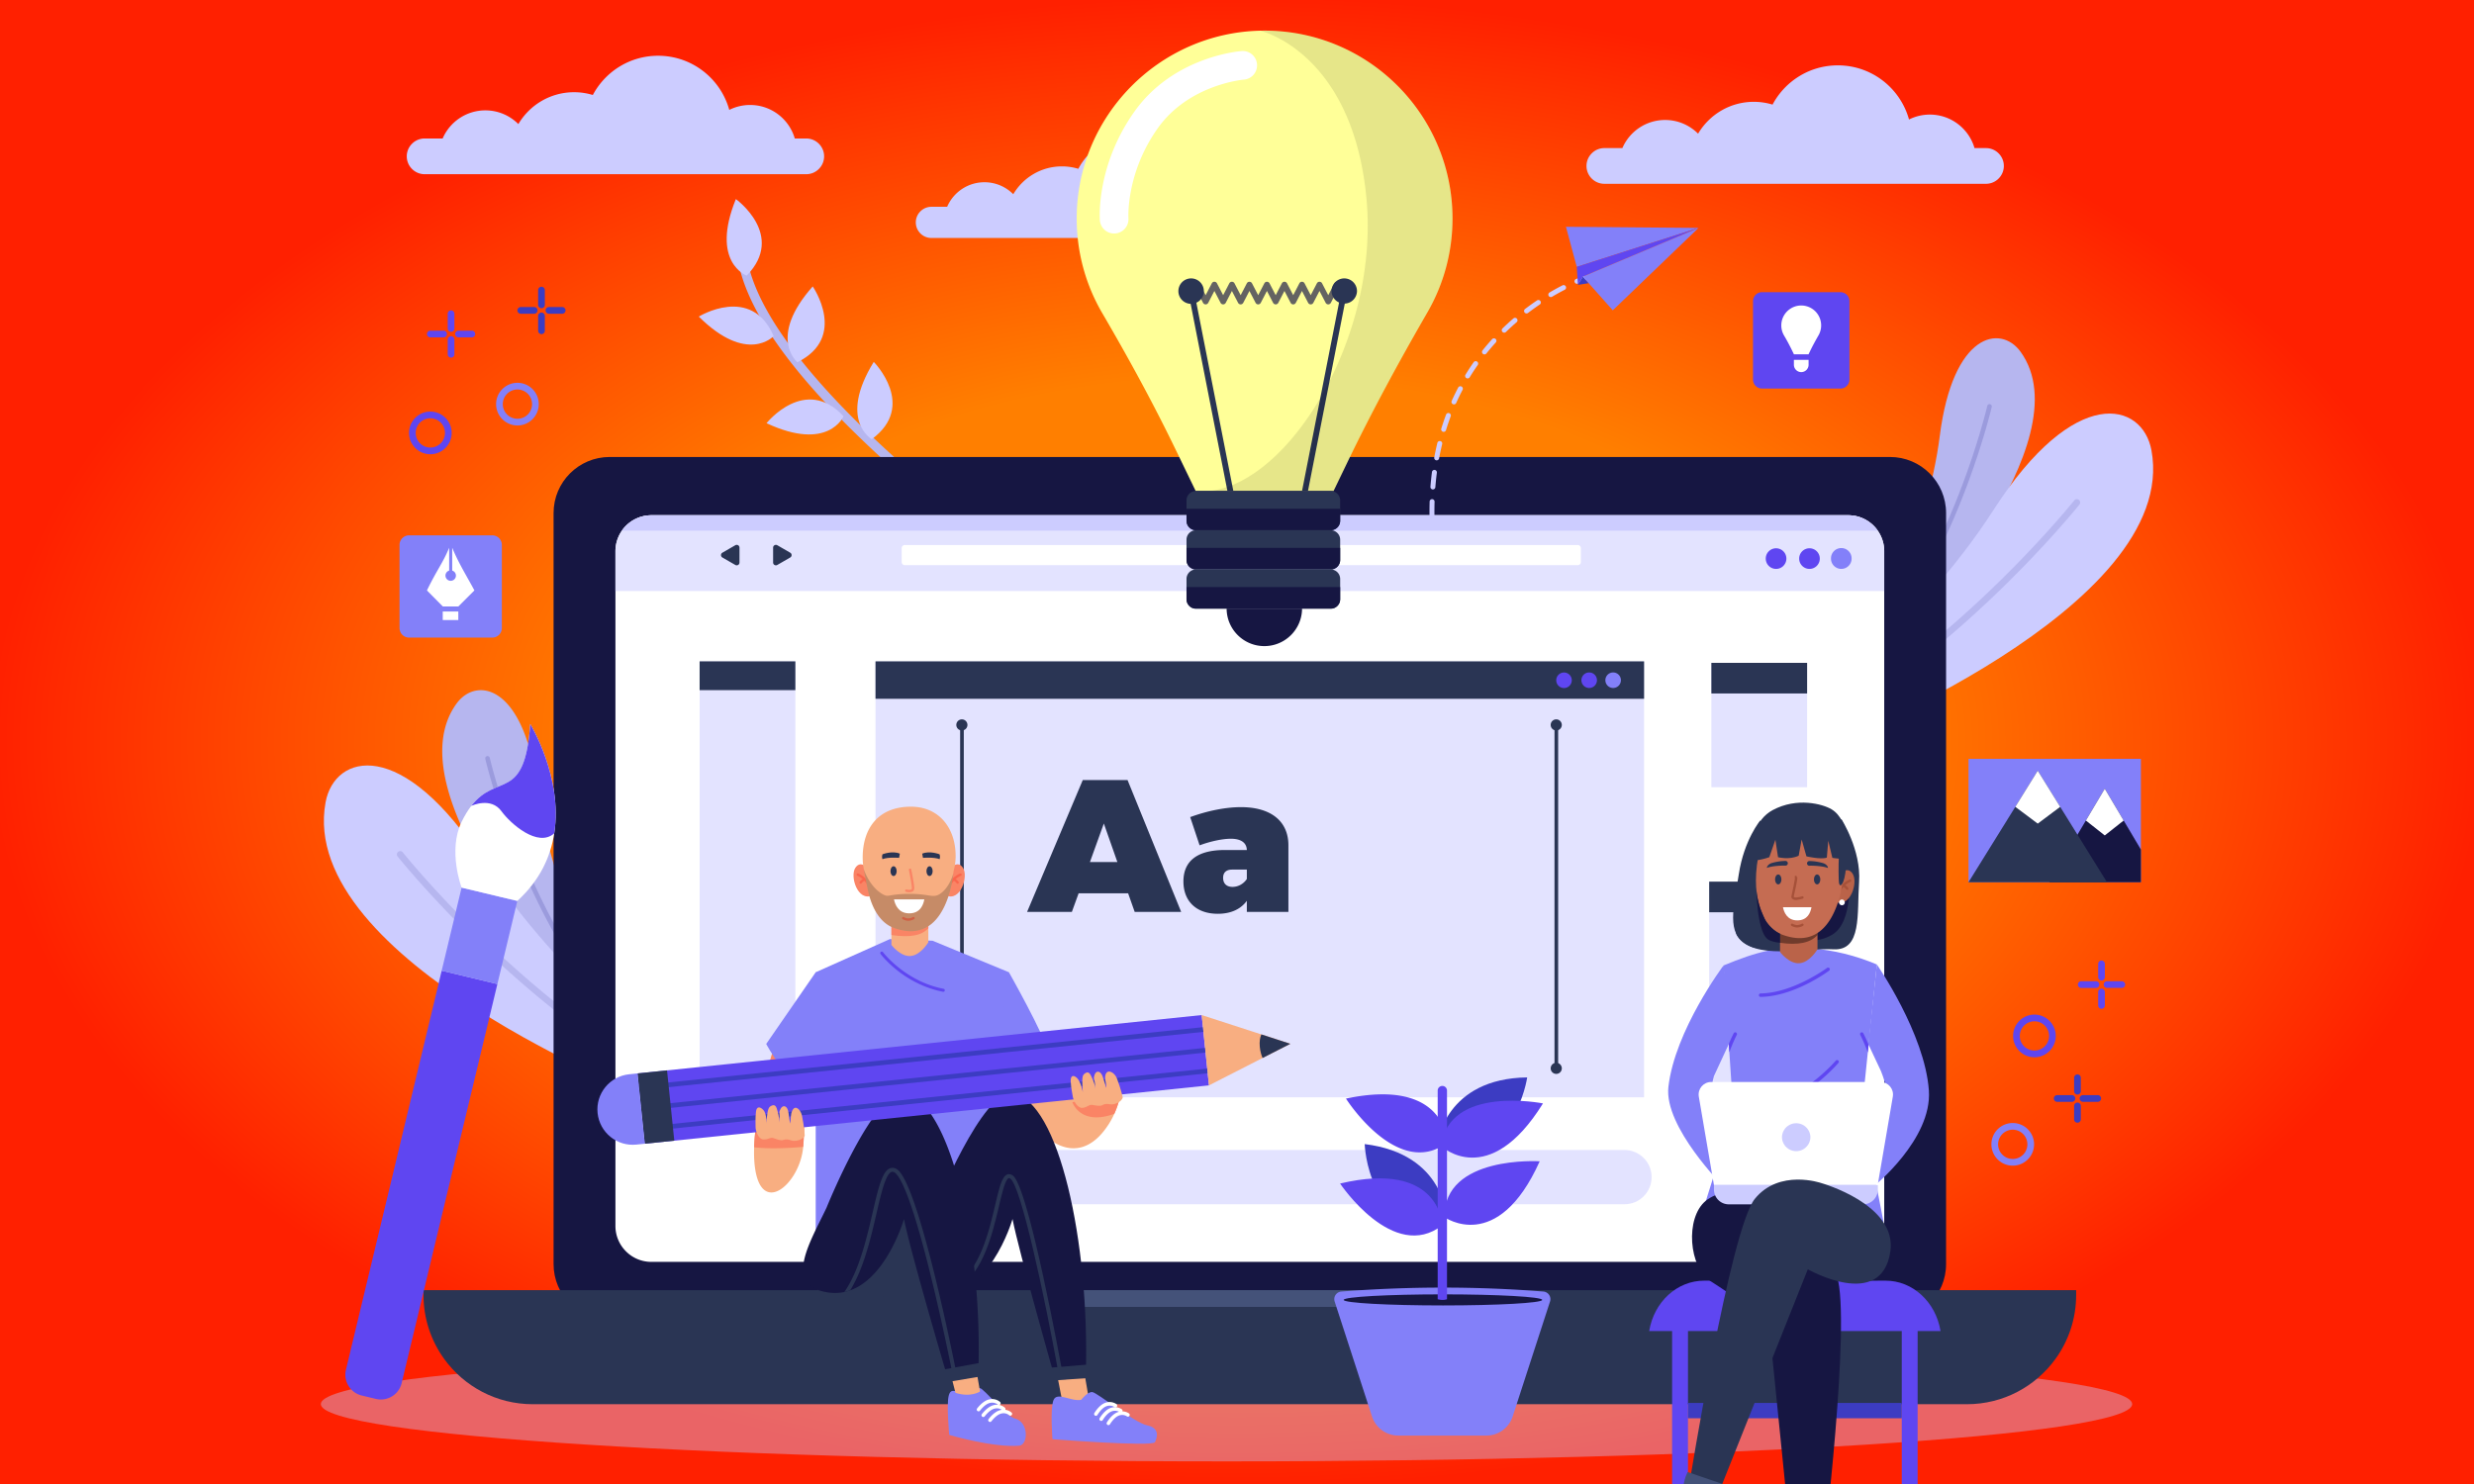<svg clip-rule="evenodd" fill-rule="evenodd" stroke-linejoin="round" stroke-miterlimit="2" viewBox="0 0 1000 600" xmlns="http://www.w3.org/2000/svg" xmlns:xlink="http://www.w3.org/1999/xlink"><rect x="0" y="0" width="1000" height="600" fill="#333333" stroke="none"/><radialGradient id="a" cx="0" cy="0" gradientTransform="matrix(500 0 0 300 500 300)" gradientUnits="userSpaceOnUse" r="1"><stop offset="0" stop-color="#ff7f00"/><stop offset=".49" stop-color="#ff7f00"/><stop offset="1" stop-color="#ff2000"/></radialGradient><clipPath id="b"><path clip-rule="evenodd" d="m0 0h1000v600h-1000z"/></clipPath><path d="m0 0h1000v600h-1000z" fill="url(#a)"/><g clip-path="url(#b)"><path d="m861.842 567.687c0 12.792-163.9 23.162-366.079 23.162-202.18 0-366.079-10.37-366.079-23.162 0-12.791 163.899-23.162 366.079-23.162 202.179 0 366.079 10.371 366.079 23.162" fill="#ccf" fill-opacity=".4" fill-rule="nonzero"/><path d="m809.963 67.095a7.161 7.161 0 0 1 -2.122 5.094 7.128 7.128 0 0 1 -5.086 2.123h-154.279c-3.962 0-7.209-3.246-7.209-7.217 0-1.98.808-3.787 2.123-5.094a7.131 7.131 0 0 1 5.086-2.123h7.294c2.878-6.693 9.53-11.37 17.271-11.37 5.211 0 9.921 2.123 13.336 5.543 4.545-7.707 12.926-12.885 22.524-12.885 2.639 0 5.178.399 7.574 1.124 5.02-9.439 14.943-15.867 26.379-15.867 13.736 0 25.29 9.274 28.778 21.893a18.746 18.746 0 0 1 8.415-1.989c8.565 0 15.791 5.718 18.062 13.551h4.646c3.961 0 7.208 3.248 7.208 7.217m-476.853-3.884a7.164 7.164 0 0 1 -2.123 5.095 7.132 7.132 0 0 1 -5.086 2.123h-154.279c-3.961 0-7.207-3.247-7.207-7.218a7.16 7.16 0 0 1 2.123-5.094 7.127 7.127 0 0 1 5.084-2.123h7.293c2.879-6.692 9.531-11.37 17.272-11.37 5.212 0 9.923 2.123 13.336 5.543 4.545-7.707 12.927-12.884 22.524-12.884 2.64 0 5.178.399 7.576 1.122 5.018-9.438 14.94-15.866 26.378-15.866 13.735 0 25.289 9.274 28.776 21.893a18.766 18.766 0 0 1 8.416-1.989c8.565 0 15.791 5.719 18.062 13.551h4.646c3.963 0 7.209 3.247 7.209 7.217m184.408 26.706a6.256 6.256 0 0 1 -1.853 4.449 6.229 6.229 0 0 1 -4.444 1.855h-134.754c-3.459 0-6.295-2.836-6.295-6.304 0-1.731.704-3.307 1.853-4.449a6.228 6.228 0 0 1 4.442-1.855h6.37c2.515-5.845 8.324-9.932 15.086-9.932 4.552 0 8.667 1.855 11.649 4.843 3.969-6.733 11.29-11.254 19.672-11.254 2.307 0 4.524.347 6.617.981 4.384-8.245 13.051-13.859 23.041-13.859 11.997 0 22.088 8.101 25.135 19.122a16.386 16.386 0 0 1 7.351-1.737c7.482 0 13.792 4.995 15.776 11.836h4.057c3.461 0 6.297 2.836 6.297 6.304" fill="#ccf" fill-rule="nonzero"/><path d="m759.213 253.369 3.795.698 2.016.369 5.704 1.048s72.227-76.949 46.002-113.248c-8.072-11.175-27.355-7.757-32.672 34.054-4.934 38.756-24.845 77.079-24.845 77.079" fill="#b6b6ef" fill-rule="nonzero"/><path d="m763.008 254.067 2.015.369c13.962-19.439 23.765-41.493 29.698-57.186 7.048-18.634 10.318-32.578 10.349-32.716a.92.92 0 0 0 -.691-1.11.925.925 0 0 0 -1.111.688c-.033.141-3.281 13.988-10.289 32.512-5.967 15.77-15.861 38.001-29.971 57.443" fill="#9b9bdd" fill-rule="nonzero"/><path d="m725.252 291.541 4.526 3.276 9.209 6.66s142.316-55.588 130.649-119.362c-3.593-19.633-30.921-27.172-63.911 24.159-30.584 47.581-80.473 85.267-80.473 85.267" fill="#ccf" fill-rule="nonzero"/><path d="m729.778 294.818 2.402 1.737c30.355-16.714 56.902-39.431 74.431-56.245 20.814-19.964 33.774-36.152 33.9-36.314a1.335 1.335 0 0 0 -.212-1.881 1.338 1.338 0 0 0 -1.883.21c-.129.162-12.998 16.238-33.695 36.081-17.618 16.895-44.393 39.787-74.943 56.412m-487.762 100.839-3.796.697-2.015.37-5.705 1.046s-72.226-76.947-46.001-113.246c8.072-11.175 27.354-7.757 32.672 34.052 4.934 38.758 24.845 77.081 24.845 77.081" fill="#b6b6ef" fill-rule="nonzero"/><path d="m238.22 396.353-2.014.371c-13.961-19.441-23.764-41.495-29.699-57.186-7.047-18.634-10.318-32.579-10.349-32.718a.921.921 0 0 1 .691-1.11.924.924 0 0 1 1.11.69c.034.141 3.281 13.988 10.292 32.511 5.964 15.769 15.859 38 29.969 57.442" fill="#9b9bdd" fill-rule="nonzero"/><path d="m275.977 433.828-4.527 3.276-2.402 1.737-6.805 4.923s-142.317-55.59-130.649-119.362c3.59-19.633 30.919-27.172 63.911 24.159 30.582 47.583 80.472 85.267 80.472 85.267" fill="#ccf" fill-rule="nonzero"/><path d="m271.45 437.105-2.403 1.737c-30.352-16.714-56.9-39.431-74.428-56.245-20.814-19.965-33.775-36.152-33.9-36.316a1.33 1.33 0 0 1 .211-1.878 1.337 1.337 0 0 1 1.882.209c.129.162 12.998 16.238 33.695 36.081 17.617 16.895 44.393 39.787 74.943 56.412m118.817-222.967c-25.689-20.506-46.366-39.567-61.55-56.754-19.834-22.454-30.271-41.771-31.021-57.414a1.88 1.88 0 0 1 3.756-.18c1.31 27.345 35.11 67.645 97.794 116.65z" fill="#b6b6ef" fill-rule="nonzero"/><path d="m312.705 135.892s-10.621 11.581-30.251-7.888c0 0 21.285-13.114 30.251 7.888m9.601 10.561s-12.153-9.96 6.193-30.642c0 0 14.278 20.521-6.193 30.642m-20.491-35.013s-14.778-5.337-4.378-30.953c0 0 20.303 14.586 4.378 30.953m39.15 56.854s-6.078 14.489-31.134 2.809c0 0 15.592-19.542 31.134-2.809m11.409 9.277s-13.691-7.708.801-31.251c0 0 17.611 17.742-.801 31.251m14.36 14.255s-5.801 14.601-31.076 3.398c0 0 15.22-19.833 31.076-3.398" fill="#ccf" fill-rule="nonzero"/><path d="m786.611 207.43v303.666c0 12.522-10.147 22.667-22.665 22.667h-517.521c-12.518 0-22.667-10.145-22.667-22.667v-303.666c0-12.52 10.149-22.667 22.667-22.667h517.521c12.518 0 22.665 10.147 22.665 22.667" fill="#161642" fill-rule="nonzero"/><path d="m761.611 222.868v272.792c0 8.026-6.506 14.535-14.532 14.535h-483.781a14.47 14.47 0 0 1 -10.809-4.821 14.439 14.439 0 0 1 -3.728-9.714v-272.792c0-8.028 6.512-14.537 14.537-14.537h483.781c2.685 0 5.193.727 7.351 1.997a14.62 14.62 0 0 1 4.987 4.856 14.449 14.449 0 0 1 2.194 7.684" fill="#fff" fill-rule="nonzero"/><path d="m353.885 267.396h310.658v176.267h-310.658z" fill="#e3e3ff"/><path d="m353.885 267.398h310.658v15.133h-310.658z" fill="#2a3554"/><path d="m635.318 274.963a3.14 3.14 0 1 1 -6.278 0 3.14 3.14 0 0 1 6.278 0m10.176 0a3.14 3.14 0 1 1 -6.279 0 3.14 3.14 0 0 1 6.279 0" fill="#5f46f1" fill-rule="nonzero"/><path d="m655.176 274.963a3.139 3.139 0 1 1 -6.277 0 3.139 3.139 0 0 1 6.277 0" fill="#8380f9" fill-rule="nonzero"/><path d="m388.827 432.686a.74.74 0 0 1 -.739-.74v-139.191a.74.74 0 1 1 1.48 0v139.191a.74.74 0 0 1 -.741.74" fill="#2a3554" fill-rule="nonzero"/><path d="m391.04 293.092a2.247 2.247 0 1 1 -4.494 0 2.247 2.247 0 0 1 4.494 0m0 138.852a2.246 2.246 0 0 1 -2.247 2.247 2.246 2.246 0 1 1 0-4.492 2.245 2.245 0 0 1 2.247 2.245m238.033.742a.739.739 0 0 1 -.739-.74v-139.191a.74.74 0 1 1 1.479 0v139.191c0 .409-.33.74-.74.74" fill="#2a3554" fill-rule="nonzero"/><path d="m631.287 293.092a2.247 2.247 0 1 1 -4.494 0 2.247 2.247 0 0 1 4.494 0m0 138.852a2.246 2.246 0 0 1 -2.247 2.247 2.246 2.246 0 1 1 0-4.492 2.245 2.245 0 0 1 2.247 2.245m-175.3-70.777 2.661 7.529h18.784l-21.673-53.31h-18.1l-22.51 53.31h18.099l2.738-7.529zm-4.335-12.624h-11.103l5.628-15.59zm49.964-22.206c-6.16 0-13.461 1.445-20.533 4.03l3.802 11.408c4.715-1.749 9.506-2.662 12.624-2.662 4.183 0 6.388 1.673 6.464 4.563h-9.506c-10.57.152-16.122 4.487-16.122 12.7 0 7.909 5.095 13.08 13.917 13.08 5.323 0 9.278-1.901 11.711-5.247v4.487h16.807v-26.921c0-9.811-7.148-15.438-19.164-15.438zm-3.422 32.244c-2.434 0-3.803-1.369-3.803-3.65 0-2.205 1.293-3.346 3.651-3.346h5.931v3.802c-1.368 2.054-3.574 3.194-5.779 3.194z" fill="#2a3554" fill-rule="nonzero"/><path d="m282.787 267.396h38.697v175.32h-38.697z" fill="#e3e3ff"/><path d="m282.787 267.396h38.697v11.635h-38.697z" fill="#2a3554"/><path d="m690.864 356.465h38.695v86.252h-38.695z" fill="#e3e3ff"/><path d="m690.864 356.466h38.695v12.374h-38.695z" fill="#2a3554"/><path d="m691.749 268.002h38.695v50.274h-38.695z" fill="#e3e3ff"/><path d="m691.749 268.002h38.695v12.374h-38.695z" fill="#2a3554"/><path d="m839.189 521.628v1.942c0 9.66-3.099 18.593-8.359 25.858-8.02 11.095-21.074 18.314-35.813 18.314h-579.664c-14.739 0-27.793-7.219-35.814-18.314-5.26-7.265-8.357-16.198-8.357-25.858v-1.942z" fill="#2a3554" fill-rule="nonzero"/><path d="m430.316 521.628v.445c0 3.498 2.343 6.334 5.232 6.334h136.37c2.889 0 5.23-2.836 5.23-6.334v-.445z" fill="#445279" fill-rule="nonzero"/><path d="m761.609 222.867v16.095h-512.846v-16.095c0-3.098.964-5.963 2.62-8.316a14.494 14.494 0 0 1 11.915-6.22h483.781c4.933 0 9.293 2.459 11.907 6.22a14.38 14.38 0 0 1 2.623 8.316" fill="#e3e3ff" fill-rule="nonzero"/><path d="m722.061 225.847a4.168 4.168 0 1 1 -8.336 0 4.168 4.168 0 0 1 8.336 0m13.508 0a4.169 4.169 0 1 1 -8.338-.002 4.169 4.169 0 0 1 8.338.002" fill="#5f46f1" fill-rule="nonzero"/><path d="m748.423 225.847a4.167 4.167 0 1 1 -8.334 0 4.168 4.168 0 1 1 8.334 0" fill="#8380f9" fill-rule="nonzero"/><path d="m637.737 228.499h-272.031a1.25 1.25 0 0 1 -1.247-1.247v-5.642a1.25 1.25 0 0 1 1.247-1.248h272.031c.687 0 1.249.561 1.249 1.248v5.642c0 .686-.562 1.247-1.249 1.247" fill="#fff" fill-rule="nonzero"/><path d="m298.904 221.414v6.033c0 .865-.936 1.405-1.686.973l-2.611-1.508-2.612-1.509a1.123 1.123 0 0 1 0-1.945l2.612-1.509 2.611-1.508a1.124 1.124 0 0 1 1.686.973zm13.591 0v6.033c0 .865.937 1.405 1.686.973l2.613-1.508 2.611-1.509a1.123 1.123 0 0 0 0-1.945l-2.611-1.509-2.613-1.508a1.124 1.124 0 0 0 -1.686.973z" fill="#2a3554" fill-rule="nonzero"/><path d="m758.986 214.55h-507.603a14.494 14.494 0 0 1 11.915-6.219h483.781a14.47 14.47 0 0 1 11.907 6.219" fill="#ccf" fill-rule="nonzero"/><path d="m656.622 486.895h-309.801c-6.057 0-10.968-4.911-10.968-10.968s4.911-10.968 10.968-10.968h309.801c6.057 0 10.968 4.911 10.968 10.968s-4.911 10.968-10.968 10.968" fill="#e3e3ff" fill-rule="nonzero"/><path d="m784.375 538.156h-117.768c1.946-11.817 11.317-20.399 22.241-20.366l36.643.109 36.644-.109c10.921-.033 20.293 8.549 22.24 20.366" fill="#5f46f1" fill-rule="nonzero"/><path d="m675.868 536.464h6.418v109.8h-6.418zm92.828 0h6.416v109.8h-6.416z" fill="#5f46f1"/><path d="m682.286 567.23h86.409v6.188h-86.409z" fill="#3c3cc2"/><g fill-rule="nonzero"><path d="m696.658 390.344s-19.668 26.232-22.285 49.107c-1.849 16.156 22.285 40.299 22.285 40.299l8.312-4.137-8.286-18.686c-2.95-9.1-6.58-12.697-3.898-21.878l6.003-12.942c.698-9.708-.295-20.47-2.131-31.763m61.979-.394s19.412 27.969 21.02 50.937c1.386 19.804-22.376 38.863-22.376 38.863l-6.865-3.415 9.504-18.879c2.95-9.1 4.351-14.59.332-24.491l-5.102-10.857z" fill="#8380f9"/><path d="m761.334 494.093c-17.257 4.666-73.71-2.529-73.71-2.529l13.038-41.482-1.655-24.653-.215-3.342-2.134-31.734c13.65-5.659 22.09-7.859 35.424-6.9 9.151.662 18.102 2.929 26.555 6.504l-6.072 58.967z" fill="#8380f9"/><path d="m714.776 402.849c12.452-1.459 24.037-10.012 24.565-10.404a.7.7 0 0 0 .142-.975.7.7 0 0 0 -.975-.14c-.135.102-13.77 10.159-26.881 10.338a.686.686 0 0 0 -.685.704.692.692 0 0 0 .703.685 30.088 30.088 0 0 0 3.131-.208m6.673 42.532c11.813-4.199 21.199-15.119 21.625-15.619a.695.695 0 1 0 -1.058-.9c-.112.127-11.158 12.972-23.901 16.071a.696.696 0 0 0 .329 1.35 30.336 30.336 0 0 0 3.005-.902" fill="#5f46f1"/><path d="m723.281 479.862s-25.22-1.385-33.763 5.605c-8.542 6.988-6.825 27.044 1.878 32.521 8.701 5.476 23.536 16.236 23.536 16.236l9.436 93.812 12.469.425s11.489-94.237 5.665-112.487-19.221-36.112-19.221-36.112" fill="#161642"/><path d="m758.972 479.154h-66.186l-6.115-35.768c-.531-3.098 1.857-5.927 4.999-5.927h68.419c3.142 0 5.529 2.829 4.998 5.927z" fill="#fff"/><path d="m753.045 486.931h-54.268a5.992 5.992 0 0 1 -5.991-5.992v-1.785h66.25v1.785a5.99 5.99 0 0 1 -5.991 5.992m-21.268-27.15a5.75 5.75 0 0 1 -11.498 0 5.75 5.75 0 0 1 11.498 0" fill="#ccf"/><path d="m683.441 599.295-2.159 9.064 8.741 1.725 3.56-8.092z" fill="#ba6349"/><path d="m736.094 478.309s-16.891-5.826-26.792 6.406c-9.903 12.232-26.481 115.485-26.481 115.485l11.365 4.691 36.539-91.699s29.756 16.981 33.359-7.159c2.854-19.102-27.99-27.724-27.99-27.724" fill="#2a3554"/><path d="m696.761 600.158c-.041 2.368-1.044 4.346-2.387 6.198l-13.971-4.939a16.992 16.992 0 0 1 1.757-6.262z" fill="#445279"/><path d="m744.307 331.189s8.028 12.434 7.146 25.383c-.878 12.95 1.185 27.899-10.404 27.242-11.586-.657-32.255 4.644-38.825-5.44-6.569-10.086 42.083-47.185 42.083-47.185" fill="#2a3554"/><path d="m747.282 354.049s2.083 18.773-6.824 23.94c-8.906 5.169-15.352-.602-15.352-.602s18.774-26.164 22.176-23.338" fill="#161642"/><path d="m710.284 353.962s-3.199-4.264-5.576-.736c-2.379 3.525.984 13.939 6.807 11.396z" fill="#fa8465"/><path d="m710.243 361.404a.49.49 0 0 1 -.473-.359c-.903-3.215-4.234-4.519-4.267-4.532a.491.491 0 0 1 .347-.92c.156.058 3.827 1.484 4.867 5.186a.495.495 0 0 1 -.474.625" fill="#fa664d"/><path d="m706.881 359.785a.492.492 0 0 1 -.414-.759c.025-.037.614-.935 1.847-1.488a.491.491 0 1 1 .402.899c-.953.425-1.416 1.115-1.421 1.121a.489.489 0 0 1 -.414.227" fill="#fa664d"/><path d="m743.244 353.962s3.198-4.264 5.576-.736c2.379 3.525-.985 13.939-6.805 11.396z" fill="#ba6349"/><path d="m745.123 358.593a6.222 6.222 0 0 0 -1.364 2.452.492.492 0 0 1 -.948-.266c1.041-3.702 4.711-5.128 4.866-5.186a.493.493 0 0 1 .349.92c-.018.008-1.089.427-2.18 1.368.805.519 1.194 1.115 1.214 1.145a.49.49 0 0 1 -.412.759.492.492 0 0 1 -.415-.227c-.003-.005-.366-.546-1.11-.965z" fill="#a65139"/><path d="m734.637 373.456v10.359s-3.089 5.273-7.267 5.632c-4.171.366-7.879-4.54-7.879-4.54v-10.723z" fill="#ba6349"/><path d="m734.637 373.456v4.597c-2.803 3.11-7.78 4.212-15.145 3.125l-.001-6.994z" fill-opacity=".4"/><path d="m745.556 346.857c-.19 4.026-.576 9.059-1.343 13.083a33.357 33.357 0 0 1 -.649 2.796c-2.179 7.631-7.631 20.718-22.894 15.267-6.741-2.406-9.866-9.915-11.259-17.55-.945-5.187-1.087-10.427-1.018-14.172a10.814 10.814 0 0 1 5.485-9.201c9.011-5.107 18.516-3.203 24.775-.797a10.776 10.776 0 0 1 6.903 10.574" fill="#c56c52"/><path d="m720.043 355.561c0 1.106-.571 2.003-1.274 2.003-.702 0-1.272-.897-1.272-2.003 0-1.105.57-2.002 1.272-2.002.703 0 1.274.897 1.274 2.002m15.717 0c0 1.106-.571 2.003-1.274 2.003-.702 0-1.273-.897-1.273-2.003 0-1.105.571-2.002 1.273-2.002.703 0 1.274.897 1.274 2.002m-19.511-6.661c1.057-.298 3.192-.808 5.444-.814a.944.944 0 0 1 .941 1.108l-.002.015a.938.938 0 0 1 -.972.771c-1.533-.071-5.556.146-7.456.915-.04-.329.156-.692.432-1.013.42-.486.994-.809 1.613-.982m20.564.042c-1.059-.3-3.193-.809-5.445-.816a.945.945 0 0 0 -.941 1.108l.003.015c.083.467.5.796.971.773 1.534-.071 5.556.144 7.456.913.039-.329-.156-.691-.432-1.011-.419-.486-.995-.809-1.612-.982" fill="#2a3554"/><path d="m725.878 363.874c-.378 0-.756-.066-1.07-.255-.288-.172-.841-.529-.715-1.201.327-1.74 1.706-7.598 1.352-7.887-.211-.173.26-.474.531-.45.27.021.18.495.449.529.392.049-.961 5.977-1.354 7.707-.066.292.152.404.242.459.463.276 2.586-.178 3.033-.358a.487.487 0 0 1 .638.27.488.488 0 0 1 -.268.64c-.127.053-2.009.546-2.838.546" fill="#a65139"/><path d="m720.686 366.81c.372 1.873 1.61 5.317 5.773 5.317 4.176 0 5.347-3.147 5.749-5.317z" fill="#fff"/><path d="m726.399 374.996c-1.201 0-2.261-.647-2.308-.673a.494.494 0 0 1 .518-.839c.008.006.874.529 1.79.529.993 0 1.883-.526 1.892-.531a.492.492 0 0 1 .508.842c-.045.027-1.124.672-2.4.672" fill="#a65139"/><path d="m747.537 346.056c-.159.448-.596.735-1.185.907.045 1.085-.071 2.39-.177 3.641-.607 7.112-2.4 8.361-2.807 6.602-.267-1.168-.25-7.866-.123-10.048-1.403-.094-2.606-.328-2.606-.328l-1.648-6.904-.579 6.818c-2.473.862-8.246-.516-8.246-.516l-1.936-6.807-1.198 6.547c-3.711 1.809-8.349.604-8.349.604l-1.065-7.062-2.461 7.062s-7.917 2.841-8.003 0c-.053-1.653 1.158-6.305 2.179-9.912 1.116-3.932 3.7-7.254 7.193-9.127 9.819-5.273 20.205-2.468 23.767-.339 7.553 4.509 7.244 18.862 7.244 18.862" fill="#2a3554"/><path d="m711.515 331.716s-6.517 7.751-8.662 21.597c-2.146 13.845-5.114 24.075 3.228 28.645 9.031 4.947 8.248-5.198 8.118-7.957-.129-2.758-7.812-10.298-2.684-31.529 1.654-6.856 0-10.756 0-10.756" fill="#2a3554"/><path d="m709.991 360.326v.017c.003.101.01.652.048 1.514.022.534.055 1.185.104 1.923.305 4.664 1.213 12.72 3.88 15.514 1.051 1.106 3.079 1.66 5.469 1.885v-3.667c-2.517-1.194-4.481-3.157-6.001-5.571-.94-2.036-2.56-5.223-3.319-10.233z" fill="#161642"/><path d="m745.674 364.857a1.152 1.152 0 1 1 -2.308 0 1.152 1.152 0 0 1 2.308 0" fill="#fff"/><path d="m702.019 418.397c-.035.067-1.489 2.848-3.011 7.032l-.215-3.342c1.042-2.531 1.886-4.136 1.985-4.335a.709.709 0 0 1 .943-.296c.348.18.463.61.298.941m49.897 0c.033.067 1.539 2.927 3.061 7.113l.319-3.092c-1.044-2.533-2.04-4.467-2.139-4.666a.709.709 0 0 0 -.943-.296.706.706 0 0 0 -.298.941" fill="#5f46f1"/><path d="m405.297 435.618c2.253 4.309 4.437 8.027 6.547 11.222 15.674 23.733 27.332 18.646 33.604 11.325a32.98 32.98 0 0 0 4.964-7.836c1.868-4.126 2.523-7.702 2.736-9.261l-2.91.677c-3.448 1.587-9.165 3.766-13.405 3.106a7.995 7.995 0 0 1 -1.542-.401c-3.801-1.442-8.975-8.914-12.476-14.603a136.538 136.538 0 0 1 -3.871-6.687z" fill="#f8ae81"/><path d="m405.297 435.618c2.253 4.309 4.437 8.027 6.547 11.222 4.452-4.881 8.483-12.072 10.971-16.993a136.538 136.538 0 0 1 -3.871-6.687zm28.151 10.02s3.163 9.691 16.964 4.691c1.866-4.125 2.523-7.701 2.736-9.261l-2.91.677c-3.45 1.586-9.165 3.765-13.405 3.105z" fill="#fa8465"/><path d="m324.963 455.52a87.589 87.589 0 0 1 -.309 8.165l-.018.184a23.458 23.458 0 0 1 -.209 1.65c-2.203 13.6-16.042 25.306-19.08 7.753-.404-2.328-.574-4.894-.558-7.603 0-.601.014-1.209.03-1.827.052-1.646.166-3.34.328-5.054a74.69 74.69 0 0 1 .235-2.209c.092-.809.195-1.622.309-2.434.278-2.027.609-4.055.975-6.056 1.218-6.621 2.817-12.918 4.149-17.677 1.451-5.147 2.578-8.498 2.578-8.498l9.707 11.941s.783 4.353 1.332 10.561c.043.474.081.958.123 1.461.192 2.446.337 5.131.392 7.924.005.144.005.289.008.433.005.426.008.856.008 1.286" fill="#f8ae81"/><path d="m310.817 430.412c2.878 5.297 7.62 12.318 13.736 15.464-.038-.5-.078-.986-.121-1.461-.551-6.206-1.33-10.561-1.33-10.561l-9.706-11.938s-1.132 3.347-2.579 8.496m14.146 25.108a87.589 87.589 0 0 1 -.309 8.165c-6.001.569-14.491.885-19.835.157.052-1.646.166-3.34.328-5.054a74.69 74.69 0 0 1 .235-2.209l19.565-2.778c.005.144.005.289.008.433.005.426.008.856.008 1.286" fill="#fa8465"/><path d="m407.806 393.093s14.049 24.808 16.36 33.207c0 0-9.599 16.042-18.307 17.819l-3.227-10.94s-.342-34.236 5.174-40.086" fill="#8380f9"/><path d="m376.949 380.349 30.857 12.743-13.651 105.751s-42.476 5.967-64.44 0v-105.751l29.998-13.411z" fill="#8380f9"/><path d="m383.247 437.981c-5.177 5.395-12.449 10.471-22.573 13.392a.666.666 0 0 1 -.841-.56l-.001-.014a.663.663 0 0 1 .476-.712c9.868-2.842 16.946-7.791 21.988-13.044.375-.394 1.035-.181 1.123.355 0 .007 0 .012.002.019a.662.662 0 0 1 -.174.564m-.256-10.062v.028a.608.608 0 0 1 -.081.305 24.54 24.54 0 0 1 -1.178 1.845c-2.444 3.482-7.062 8.092-15.192 10.289a.609.609 0 0 1 -.745-.427.605.605 0 0 1 .429-.742c8.751-2.368 13.337-7.648 15.63-11.607.313-.543 1.139-.318 1.137.309m-1.107-27.503v.013a.607.607 0 0 1 -.716.557c-7.358-1.432-13.144-4.712-17.001-7.52-5.309-3.873-8.124-7.616-8.243-7.771a.61.61 0 0 1 .124-.851.609.609 0 0 1 .849.125c.098.132 8.974 11.797 24.501 14.823a.596.596 0 0 1 .486.624" fill="#5f46f1"/><path d="m429.285 566.136-3.31-17.027h11.308l2.763 16.077s-4.53 2.95-10.761.95" fill="#f8ae81"/><path d="m437.031 565.963s2.512-3.296 4.476-3.132c1.964.166 16.986 12.391 22.168 13.445 5.182 1.056 4.129 4.868 3.155 6.812-.975 1.942-41.422-1.211-41.422-1.211s-.973-12.062.391-15.732c1.365-3.668 7.161.644 11.232-.182" fill="#8380f9"/><path d="m445.314 574.469a.727.727 0 0 1 -.827-1.067c.066-.115 1.684-2.851 3.832-3.904 2.855-1.401 5.053.23 5.144.3.321.241.382.7.139 1.019a.73.73 0 0 1 -1.02.139c-.059-.045-1.59-1.145-3.623-.15-1.751.857-3.203 3.307-3.218 3.332a.726.726 0 0 1 -.427.331" fill="#fff"/><path d="m443.169 572.396a.727.727 0 0 1 -.829-1.068c.068-.115 1.686-2.85 3.832-3.903 2.859-1.404 5.055.229 5.146.3a.727.727 0 0 1 -.881 1.156c-.061-.043-1.59-1.143-3.625-.15-1.755.862-3.201 3.307-3.214 3.334a.736.736 0 0 1 -.429.331m5.065 3.769a.728.728 0 0 1 -.829-1.067c.068-.116 1.686-2.852 3.832-3.903 2.859-1.405 5.055.228 5.146.299a.728.728 0 0 1 -.88 1.157c-.061-.043-1.592-1.143-3.625-.151-1.757.862-3.202 3.308-3.217 3.334a.719.719 0 0 1 -.427.331" fill="#fff"/><path d="m377.972 488.239s19.355-48.056 31.385-46.16c18.623 2.933 31.082 60.138 29.557 113.498l-12.78.729s-14.305-50.267-16.87-63.442c0 0-9.859 34.213-32.062 29.449-16.438-3.526-5.723-20.349.77-34.074" fill="#161642"/><path d="m427.649 554.103 1.574-.284c-.033-.187-3.437-18.895-7.558-37.798-8.405-38.56-11.564-40.365-12.603-40.957-.864-.495-1.577-.368-2.023-.174-2.107.918-3.166 5.417-4.764 12.23-2.586 11.008-6.128 26.084-15.905 32.4l.867 1.342c10.319-6.663 13.946-22.103 16.593-33.378 1.273-5.415 2.476-10.531 3.847-11.126.08-.037.242-.108.593.092 4.325 2.474 13.959 47.795 19.379 77.653" fill="#2a3554"/><path d="m440.181 551.662-15.669 1.312-.299.027.86 5.188 15.396-1.08zm-57.256-29.107s-22.502 4.322-52.337-1.047c2.457-12.33 8.034-22.009 17.129-30.609l40.238 2.907c2.533 9.495.693 19.083-5.03 28.749" fill="#2a3554"/><path d="m389.343 562.328s5.33-1.17 6.786-1.076c1.454.093 10.725 11.438 13.981 12.226 5.907 1.431 5.5 10.735 1.853 11.034-10.546.87-28.286-4.361-28.286-4.361s-1.121-12.009-.235-15.722c.883-3.714 2.923-1.13 5.901-2.101" fill="#8380f9"/><path d="m386.21 563.137-3.922-15.298h11.301l2.538 14.76s-3.69 2.537-9.917.538" fill="#f8ae81"/><path d="m397.572 572.905a.722.722 0 0 1 -.556-.133.725.725 0 0 1 -.154-1.016c.079-.109 1.979-2.655 4.224-3.471 2.986-1.089 4.997.766 5.079.845a.727.727 0 1 1 -.997 1.056c-.055-.05-1.458-1.307-3.586-.534-1.83.666-3.534 2.945-3.55 2.968a.74.74 0 0 1 -.46.285" fill="#fff"/><path d="m395.661 570.615a.726.726 0 0 1 -.71-1.147c.08-.109 1.979-2.655 4.224-3.471 2.99-1.09 4.997.764 5.08.846a.725.725 0 1 1 -.998 1.054c-.054-.05-1.459-1.308-3.585-.535-1.839.669-3.533 2.945-3.551 2.968a.723.723 0 0 1 -.46.285m4.632 4.285a.725.725 0 0 1 -.71-1.147c.079-.109 1.979-2.655 4.224-3.471 2.99-1.09 4.997.765 5.079.846a.725.725 0 1 1 -.997 1.054c-.055-.05-1.46-1.306-3.586-.535-1.838.669-3.534 2.945-3.55 2.969a.725.725 0 0 1 -.46.284" fill="#fff"/><path d="m333.337 522.311c2.859.614 5.508.583 7.961.058a17.826 17.826 0 0 0 2.345-.665c14.978-5.316 21.756-28.842 21.756-28.842 2.564 13.175 17.399 63.409 17.399 63.409l2.313-.303 1.595-.213 8.756-1.152c1.722-51.658-11.347-109.593-29.967-112.524-12.029-1.9-31.386 46.16-31.386 46.16-6.494 13.725-17.206 30.548-.772 34.072" fill="#161642"/><path d="m341.297 522.37a18.013 18.013 0 0 0 2.347-.666c5.481-8.825 8.339-21.168 10.643-31.109 1.829-7.907 3.556-15.372 5.828-16.653.347-.192.688-.221 1.082-.089 1.931.63 6.479 7.029 15.223 42.759 4.17 17.03 7.625 34.003 8.692 39.357.218 1.087.341 1.701.346 1.732l1.568-.304a241.15 241.15 0 0 0 -.321-1.642c-1.049-5.258-4.52-22.358-8.728-39.522-10.27-41.933-14.791-43.414-16.279-43.905-.832-.267-1.626-.191-2.368.225-2.883 1.624-4.447 8.358-6.601 17.68-2.414 10.414-5.449 23.52-11.432 32.137" fill="#2a3554"/><path d="m396.503 550.961-15.467 2.824-.296.053 1.358 5.084 15.221-2.568z" fill="#2a3554"/><path d="m329.714 393.093-20.012 28.988s8.887 16.752 17.596 18.506c0 0 9.066-15.841 10.133-23.928 1.065-8.088-4.59-22.87-7.717-23.566" fill="#8380f9"/></g><path d="m257.685 433.993 228.041-23.589 2.94 28.427-228.04 23.588z" fill="#5f46f1"/><path d="m258.192 438.887 228.04-23.588.196 1.895-228.04 23.587zm.865 8.371 228.04-23.589.197 1.896-228.04 23.589zm.866 8.368 228.04-23.587.197 1.896-228.04 23.587z" fill="#3c3cc2"/><path d="m257.686 433.992 11.923-1.234 2.942 28.427-11.923 1.234z" fill="#2a3554"/><path d="m257.686 433.993-3.394.351c-7.851.81-13.556 7.832-12.743 15.682.812 7.852 7.833 13.555 15.683 12.745l3.394-.351z" fill="#8380f9" fill-rule="nonzero"/><path d="m488.666 438.831-2.94-28.426 19.959 6.468 4.151 1.345 11.729 3.804-11.221 5.733-4.371 2.232z" fill="#f8ae81" fill-rule="nonzero"/><path d="m510.344 427.754c-.523-1.196-.941-2.665-1.127-4.455-.22-2.136.088-3.802.619-5.081l11.729 3.803z" fill="#2a3554" fill-rule="nonzero"/><path d="m453.815 443.639s-.665-3.208-2.39-7.702c-.877-2.281-3.688-3.896-4.522-1.553-.659 1.849.403 3.573.291 5.489 0 0-.445-1.196-1.36-4.255-.826-2.765-2.707-2.963-3.374-1.138-.63 1.722-.094 1.758.065 3.196.213 1.911.579 4.317.579 4.317s-.099-2.724-1.675-6.153c-.721-1.569-1.406-3.286-3.334-1.49-.966.902-.584 3.986-.426 7.231 0 0-.743-4.459-2.583-5.952-1.458-1.178-2.447-.615-2.288 1.791.205 3.104.554 4.017.812 5.883.258 1.867 2.014 4.823 3.938 4.626 1.924-.198 2.578-1.378 3.825-1.211 1.249.169 3.197.692 4.191.108.995-.588 1.9-.578 3.336-.328 1.409.243 4.606-.978 4.915-2.859m-128.544 15.471s-.131-3.274-1.101-7.99c-.491-2.394-2.602-4.502-3.808-2.324-.954 1.717-.583 3.645-1.008 5.516 0 0-.245-1.254-.645-4.419-.364-2.864-2.188-3.366-3.142-1.676-.904 1.596-.383 1.719-.46 3.163-.103 1.921-.134 4.353-.134 4.353s.345-2.702-.647-6.343c-.454-1.666-.849-3.473-3.045-2.016-1.102.733-1.226 3.839-1.603 7.065 0 0 .455-3.855-1.118-5.628-1.245-1.4-2.77-1.673-3.007.726-.306 3.096-.109 4.054-.16 5.937-.052 1.882 1.198 5.087 3.127 5.206 1.931.12 2.768-.936 3.972-.567 1.205.371 3.042 1.204 4.117.791 1.077-.416 1.969-.257 3.345.223 1.351.47 4.703-.212 5.317-2.017" fill="#f8ae81" fill-rule="nonzero"/><path d="m351.248 351.561s-3.15-4.199-5.493-.727c-2.343 3.473.97 13.733 6.704 11.23z" fill="#fa8465" fill-rule="nonzero"/><path d="m351.208 358.893a.485.485 0 0 1 -.467-.354c-.888-3.167-4.171-4.451-4.204-4.464a.485.485 0 0 1 .344-.906c.154.057 3.771 1.46 4.793 5.109a.484.484 0 0 1 -.466.615" fill="#fa664d" fill-rule="nonzero"/><path d="m347.895 357.297a.502.502 0 0 1 -.263-.076.488.488 0 0 1 -.144-.67c.025-.038.604-.924 1.82-1.468.242-.109.53 0 .639.247a.481.481 0 0 1 -.243.638c-.94.42-1.397 1.1-1.4 1.107a.488.488 0 0 1 -.409.222" fill="#fa664d" fill-rule="nonzero"/><path d="m383.719 351.561s3.15-4.199 5.493-.727c2.343 3.473-.969 13.733-6.704 11.23z" fill="#fa8465" fill-rule="nonzero"/><path d="m383.759 358.893c.212 0 .407-.14.467-.354.888-3.167 4.171-4.451 4.204-4.464a.484.484 0 0 0 -.344-.906c-.154.057-3.771 1.46-4.793 5.109a.484.484 0 0 0 .466.615" fill="#fa664d" fill-rule="nonzero"/><path d="m387.072 357.297c.089 0 .18-.025.263-.076a.486.486 0 0 0 .144-.67c-.025-.038-.604-.924-1.82-1.468a.483.483 0 0 0 -.639.247.481.481 0 0 0 .243.638c.94.42 1.397 1.1 1.4 1.107.094.144.25.222.409.222" fill="#fa664d" fill-rule="nonzero"/><path d="m375.239 370.766v10.204s-3.042 5.196-7.157 5.549c-4.112.359-7.765-4.474-7.765-4.474v-10.561z" fill="#f8ae81" fill-rule="nonzero"/><path d="m375.239 370.766v4.527c-2.761 3.064-7.665 3.83-14.922 2.758v-6.567z" fill="#fa8465" fill-rule="nonzero"/><path d="m350.389 357.955c-.24-1.318-1.383-6.952-1.553-8.604a25.879 25.879 0 0 1 -.136-2.672c0-11.34 5.91-20.522 19.511-20.522 11.34 0 18.056 8.594 18.056 19.933 0 .86-.045 1.706-.137 2.53a21.233 21.233 0 0 1 -.712 3.658c-.194 1.8-.438 3.568-.745 5.172a31.69 31.69 0 0 1 -.64 2.754c-2.146 7.518-7.517 20.412-22.553 15.041-6.641-2.371-9.719-9.767-11.091-17.29z" fill="#f8ae81" fill-rule="nonzero"/><path d="m349.126 351.338c-.322-.974 1.715 6.61 7.405 10.066 2.806 1.704 2.285 0 11.247 0 7.873 0 9.342 1.857 12.172 0 4.272-2.803 5.541-9.108 5.356-8.143-.087.459-.199 1.809-.443 3.205a45.13 45.13 0 0 1 -.83 3.738c-2.146 7.518-7.517 20.412-22.553 15.041-6.641-2.371-9.719-9.767-11.091-17.29-.075-.415-1.199-6.042-1.263-6.617z" fill-opacity=".2" fill-rule="nonzero"/><path d="m362.437 352.212c0 1.089-.561 1.971-1.253 1.971-.693 0-1.254-.882-1.254-1.971s.561-1.972 1.254-1.972c.692 0 1.253.883 1.253 1.972m14.546 0c0 1.089-.561 1.971-1.254 1.971-.692 0-1.253-.882-1.253-1.971s.561-1.972 1.253-1.972c.693 0 1.254.883 1.254 1.972m2.782-6.819s-3.956-1.563-7.002-.248l.304 1.694s4.471-.377 6.725.535c.201-.652.23-1.312-.027-1.981m-23.049 0s3.956-1.563 7.002-.248l-.304 1.694s-4.471-.377-6.725.535c-.2-.652-.23-1.312.027-1.981" fill="#2a3554" fill-rule="nonzero"/><path d="m367.976 360.711c-.813.101-1.655-.118-1.787-.154a.485.485 0 0 1 .254-.935c.457.123 1.534.273 1.953-.053.081-.064.187-.182.182-.478-.032-1.701-1.18-7.277-1.192-7.333a.484.484 0 0 1 .95-.195c.048.232 1.178 5.72 1.211 7.512.014.673-.296 1.055-.556 1.259-.286.221-.647.332-1.015.377" fill="#fa8465" fill-rule="nonzero"/><path d="m361.348 363.619c.396 1.992 1.713 5.661 6.149 5.661 4.445 0 5.693-3.351 6.122-5.661z" fill="#fff" fill-rule="nonzero"/><path d="m367.125 372.283c1.254 0 2.318-.635 2.363-.662a.484.484 0 1 0 -.502-.829c-.008.005-.883.522-1.861.522-.897 0-1.756-.513-1.764-.52a.487.487 0 0 0 -.667.157.486.486 0 0 0 .158.669c.043.026 1.09.663 2.273.663" fill="#d06044" fill-rule="nonzero"/><path d="m587.111 88.338c0 13.814-3.686 26.762-10.127 37.921-11.458 19.844-22.4 39.98-32.352 60.621l-5.609 11.636h-55.727l-8.198-16.941c-9.069-18.736-19.057-37.002-29.562-54.974-6.567-11.233-10.329-24.309-10.329-38.263 0-41.232 33.132-74.937 74.096-75.93a76.081 76.081 0 0 1 2.194-.023c41.79.181 75.614 34.117 75.614 75.953" fill="#ffff98" fill-rule="nonzero"/><path d="m450.338 94.411a5.779 5.779 0 0 1 -5.764-5.34c-.068-.891-1.489-22.086 13.906-43.865 15.767-22.304 42.296-24.476 43.417-24.559 3.199-.243 5.962 2.168 6.197 5.356a5.794 5.794 0 0 1 -5.358 6.196c-.203.017-22.257 1.949-34.798 19.693-12.883 18.225-11.827 36.142-11.815 36.322.216 3.182-2.18 5.952-5.36 6.182-.142.01-.284.015-.425.015" fill="#fff" fill-rule="nonzero"/><path d="m536.883 123.066c-.438 0-.84-.243-1.044-.632l-2.498-4.796-2.495 4.796a1.176 1.176 0 0 1 -2.088 0l-2.499-4.796-2.495 4.795a1.175 1.175 0 0 1 -2.088 0l-2.495-4.795-2.497 4.796a1.173 1.173 0 0 1 -1.044.632c-.438 0-.842-.243-1.044-.633l-2.495-4.795-2.495 4.795a1.178 1.178 0 0 1 -2.089.001l-2.496-4.796-2.496 4.795a1.175 1.175 0 0 1 -2.088 0l-2.495-4.794-2.495 4.794a1.178 1.178 0 0 1 -2.089 0l-2.495-4.795-2.495 4.795a1.176 1.176 0 0 1 -2.088 0l-3.539-6.801a1.176 1.176 0 1 1 2.088-1.085l2.495 4.793 2.495-4.795a1.177 1.177 0 0 1 2.087 0l2.496 4.795 2.496-4.795a1.18 1.18 0 0 1 2.088 0l2.495 4.795 2.496-4.795a1.18 1.18 0 0 1 2.088 0l2.497 4.795 2.497-4.795a1.176 1.176 0 0 1 2.086 0l2.495 4.795 2.497-4.795a1.182 1.182 0 0 1 1.044-.633c.439 0 .842.245 1.046.635l2.493 4.793 2.495-4.795a1.177 1.177 0 0 1 2.088 0l2.499 4.795 2.496-4.795a1.177 1.177 0 0 1 2.087 0l2.498 4.797 2.5-4.797a1.177 1.177 0 0 1 2.087 1.087l-3.541 6.802a1.18 1.18 0 0 1 -1.046.632" fill="#646362" fill-rule="nonzero"/><path d="m496.122 198.488-15.822-80.557 2.309-.452 15.917 81.038z" fill="#2a3554" fill-rule="nonzero"/><path d="m486.597 117.705a5.144 5.144 0 1 1 -10.288 0 5.144 5.144 0 0 1 10.288 0m42.093 80.783 15.822-80.557-2.31-.452-15.911 81.009z" fill="#2a3554" fill-rule="nonzero"/><path d="m538.213 117.705a5.145 5.145 0 0 0 10.288 0 5.144 5.144 0 1 0 -10.288 0" fill="#2a3554" fill-rule="nonzero"/><path d="m587.111 88.338c0 13.814-3.686 26.762-10.127 37.921-11.458 19.844-22.4 39.98-32.352 60.621l-5.609 11.636h-50.227c32.36-3.249 68.742-62.105 63.55-118.095-5.336-57.546-40.581-67.47-43.043-68.013a76.081 76.081 0 0 1 2.194-.023c41.79.181 75.614 34.117 75.614 75.953" fill-opacity=".1" fill-rule="nonzero"/><path d="m541.7 202.343v8.205a3.831 3.831 0 0 1 -3.829 3.829h-54.449a3.831 3.831 0 0 1 -3.829-3.829v-8.205a3.83 3.83 0 0 1 3.829-3.827h54.449a3.83 3.83 0 0 1 3.829 3.827" fill="#2a3554" fill-rule="nonzero"/><path d="m541.7 205.702v4.846a3.831 3.831 0 0 1 -3.829 3.829h-54.449a3.831 3.831 0 0 1 -3.829-3.829v-4.846z" fill="#161642" fill-rule="nonzero"/><path d="m541.7 218.204v8.205a3.827 3.827 0 0 1 -3.829 3.829h-54.449a3.827 3.827 0 0 1 -3.829-3.829v-8.205a3.83 3.83 0 0 1 3.829-3.827h54.449a3.83 3.83 0 0 1 3.829 3.827" fill="#2a3554" fill-rule="nonzero"/><path d="m541.7 221.51v4.899a3.826 3.826 0 0 1 -3.188 3.774h-55.731a3.826 3.826 0 0 1 -3.188-3.774v-4.899z" fill="#161642" fill-rule="nonzero"/><path d="m541.7 234.065v8.205a3.828 3.828 0 0 1 -3.829 3.827h-54.449a3.827 3.827 0 0 1 -3.829-3.827v-8.205a3.83 3.83 0 0 1 3.829-3.827h54.449a3.83 3.83 0 0 1 3.829 3.827" fill="#2a3554" fill-rule="nonzero"/><path d="m541.7 237.371v4.9a3.83 3.83 0 0 1 -3.203 3.774h-55.703a3.829 3.829 0 0 1 -3.201-3.774v-4.9zm-45.894 8.726c.063 8.368 6.863 15.132 15.245 15.132 8.384 0 15.184-6.764 15.245-15.132z" fill="#161642" fill-rule="nonzero"/><path d="m807.639 462.668a5.923 5.923 0 0 0 5.917 5.917 5.923 5.923 0 0 0 5.918-5.917 5.924 5.924 0 0 0 -5.918-5.918 5.923 5.923 0 0 0 -5.917 5.918m14.54 0c0 4.754-3.868 8.622-8.623 8.622-4.754 0-8.624-3.868-8.624-8.622 0-4.755 3.87-8.623 8.624-8.623 4.755 0 8.623 3.868 8.623 8.623" fill="#8380f9" fill-rule="nonzero"/><path d="m816.411 418.842a5.923 5.923 0 0 0 5.917 5.917 5.923 5.923 0 0 0 5.918-5.917 5.924 5.924 0 0 0 -5.918-5.919 5.924 5.924 0 0 0 -5.917 5.919m14.541 0c0 4.753-3.869 8.623-8.624 8.623-4.754 0-8.622-3.87-8.622-8.623 0-4.755 3.868-8.624 8.622-8.624 4.755 0 8.624 3.869 8.624 8.624m17.607-20.766c0 .746-.606 1.352-1.352 1.352h-5.966a1.352 1.352 0 0 1 0-2.704h5.966c.746 0 1.352.604 1.352 1.352m10.438 0c0 .746-.604 1.352-1.352 1.352h-5.965a1.352 1.352 0 1 1 0-2.704h5.965a1.35 1.35 0 0 1 1.352 1.352m-8.202-8.373v5.357a1.353 1.353 0 1 1 -2.705 0v-5.357a1.352 1.352 0 0 1 2.705 0m0 11.386v5.359a1.354 1.354 0 1 1 -2.705 0v-5.359a1.352 1.352 0 0 1 2.705 0" fill="#5f46f1" fill-rule="nonzero"/><path d="m838.832 444.132c0 .746-.606 1.352-1.352 1.352h-5.966a1.353 1.353 0 0 1 0-2.706h5.966c.746 0 1.352.606 1.352 1.354m10.438 0c0 .746-.606 1.352-1.352 1.352h-5.965a1.352 1.352 0 1 1 0-2.706h5.965c.746 0 1.352.606 1.352 1.354m-8.202-8.373v5.357a1.354 1.354 0 1 1 -2.705 0v-5.357a1.352 1.352 0 1 1 2.705 0m0 11.386v5.359a1.354 1.354 0 1 1 -2.705 0v-5.359a1.352 1.352 0 0 1 2.705 0" fill="#3c3cc2" fill-rule="nonzero"/><path d="m179.865 175.03a5.923 5.923 0 0 0 -5.918-5.917 5.923 5.923 0 0 0 -5.917 5.917 5.923 5.923 0 0 0 5.917 5.918 5.924 5.924 0 0 0 5.918-5.918m2.705 0c0 4.755-3.868 8.623-8.623 8.623-4.754 0-8.624-3.868-8.624-8.623s3.87-8.622 8.624-8.622c4.755 0 8.623 3.867 8.623 8.622" fill="#5f46f1" fill-rule="nonzero"/><path d="m215.064 163.397a5.924 5.924 0 0 0 -5.917-5.918 5.926 5.926 0 0 0 -5.918 5.918 5.926 5.926 0 0 0 5.918 5.918 5.924 5.924 0 0 0 5.917-5.918m2.705 0c0 4.755-3.868 8.624-8.622 8.624-4.755 0-8.623-3.869-8.623-8.624s3.868-8.622 8.623-8.622c4.754 0 8.622 3.867 8.622 8.622" fill="#8380f9" fill-rule="nonzero"/><path d="m218.872 126.378c-.748 0-1.353.606-1.353 1.352v5.964a1.353 1.353 0 1 0 2.705 0v-5.964c0-.746-.605-1.352-1.352-1.352m0-10.439c-.748 0-1.353.606-1.353 1.352v5.965a1.352 1.352 0 1 0 2.705 0v-5.965c0-.746-.605-1.352-1.352-1.352m8.373 8.202h-5.358a1.352 1.352 0 1 0 0 2.705h5.358a1.352 1.352 0 0 0 0-2.705m-11.388 0h-5.357a1.352 1.352 0 1 0 0 2.705h5.357a1.354 1.354 0 1 0 0-2.705" fill="#3c3cc2" fill-rule="nonzero"/><path d="m182.32 135.932c-.748 0-1.353.606-1.353 1.352v5.966a1.352 1.352 0 1 0 2.705 0v-5.966c0-.746-.606-1.352-1.352-1.352m0-10.439c-.748 0-1.353.606-1.353 1.354v5.964a1.352 1.352 0 1 0 2.705 0v-5.964c0-.748-.606-1.354-1.352-1.354m8.372 8.202h-5.357a1.352 1.352 0 1 0 0 2.705h5.357a1.353 1.353 0 1 0 0-2.705m-11.386 0h-5.359a1.352 1.352 0 0 0 0 2.705h5.359a1.352 1.352 0 0 0 0-2.705" fill="#5f46f1" fill-rule="nonzero"/><path d="m637.315 114.729a.995.995 0 0 0 .492-.073c1.709-.721 2.71-1.059 2.72-1.062a.998.998 0 1 0 -.632-1.896c-.045.015-1.076.361-2.866 1.115a1.001 1.001 0 0 0 .286 1.916m-50.939 53.609a100.57 100.57 0 0 0 -1.893 5.559.996.996 0 0 1 -1.247.662 1 1 0 0 1 -.662-1.249 99.54 99.54 0 0 1 1.931-5.674.996.996 0 0 1 1.285-.584c.518.192.78.77.586 1.286m-3.449 11.222a106.62 106.62 0 0 0 -1.23 5.746 1 1 0 0 1 -1.087.812c-.026-.003-.053-.006-.078-.011a1.002 1.002 0 0 1 -.802-1.165c.366-1.971.788-3.941 1.254-5.855a1 1 0 1 1 1.943.473m-4.216 30.183a1.002 1.002 0 0 1 -.894-.978 132.06 132.06 0 0 1 .043-5.981 1.001 1.001 0 0 1 1.03-.97c.559.02.986.479.969 1.03a129.51 129.51 0 0 0 -.043 5.89.997.997 0 0 1 -.984 1.014c-.04.002-.081-.002-.121-.005m1.212-19.751c.546.071.931.572.862 1.12a108.09 108.09 0 0 0 -.32 2.713 123.142 123.142 0 0 0 -.289 3.139 1 1 0 0 1 -1.074.92l-.028-.003a1 1 0 0 1 -.89-1.072c.084-1.066.183-2.14.293-3.194.097-.911.205-1.841.324-2.761a.998.998 0 0 1 1.095-.864zm8.685-27.085a.999.999 0 0 1 -1.322.505 1.001 1.001 0 0 1 -.505-1.32 97.568 97.568 0 0 1 2.621-5.394.999.999 0 1 1 1.77.93 91.751 91.751 0 0 0 -2.564 5.279m43.891-45.768a93.674 93.674 0 0 0 -5.148 2.839.996.996 0 0 1 -.614.133 1 1 0 0 1 -.407-1.854 97.78 97.78 0 0 1 5.259-2.898 1 1 0 0 1 .91 1.78m-14.896 9.412a1 1 0 0 1 -1.211-1.589 103.516 103.516 0 0 1 4.869-3.499 1.001 1.001 0 0 1 1.388.27 1.001 1.001 0 0 1 -.27 1.388 99.666 99.666 0 0 0 -4.776 3.43m-16.795 16.364a.996.996 0 0 1 -1.404.155.998.998 0 0 1 -.154-1.405 97.157 97.157 0 0 1 3.891-4.561 1 1 0 0 1 1.481 1.343 94.87 94.87 0 0 0 -3.814 4.468m7.897-8.691a1 1 0 0 1 -1.395-1.433 100.808 100.808 0 0 1 4.424-4.05 1 1 0 0 1 1.41.104 1.001 1.001 0 0 1 -.106 1.41 98.532 98.532 0 0 0 -4.333 3.969m-14.638 18.299a.993.993 0 0 1 -1.373.332 1 1 0 0 1 -.331-1.375 96.674 96.674 0 0 1 3.284-5.016 1 1 0 1 1 1.637 1.148 94.39 94.39 0 0 0 -3.217 4.911" fill="#ccf" fill-rule="nonzero"/><path d="m637.335 107.89-4.375-16.199 53.596.459z" fill="#8380f9" fill-rule="nonzero"/><path d="m686.556 92.149-46.62 19.651-.124.055-2.006 3.321-.471-7.285z" fill="#5f46f1" fill-rule="nonzero"/><path d="m637.806 115.177 4.345-.685-2.339-2.638z" fill="#3c3cc2" fill-rule="nonzero"/><path d="m645.678 109.381-5.868 2.473 12.083 13.614 34.663-33.318z" fill="#8380f9" fill-rule="nonzero"/><path d="m795.685 306.813h69.682v49.87h-69.682z" fill="#8380f9"/><path d="m865.366 343.487-3.388-5.704-11.223-18.901-22.444 37.801h37.055z" fill="#161642" fill-rule="nonzero"/><path d="m851.645 356.683h-55.961l13.991-22.544 13.99-22.545 13.99 22.545z" fill="#2a3554" fill-rule="nonzero"/><path d="m814.595 326.211 9.069 6.79 9.072-6.79-9.072-14.617zm28.522 5.537 7.637 6.034 7.639-6.034-7.639-12.866z" fill="#fff" fill-rule="nonzero"/><path d="m202.849 220.324v33.593a3.87 3.87 0 0 1 -3.876 3.876h-33.606a3.878 3.878 0 0 1 -3.413-2.017c-.066-.132-.133-.266-.172-.398-.066-.201-.133-.399-.199-.611 0-.026-.015-.04-.015-.066 0-.027-.013-.066-.013-.093a3.91 3.91 0 0 1 -.066-.691v-33.593a3.886 3.886 0 0 1 3.466-3.863c.133 0 .278-.013.412-.013h33.606c.397 0 .782.052 1.141.172h.014a3.864 3.864 0 0 1 2.721 3.704" fill="#8380f9" fill-rule="nonzero"/><path d="m191.763 238.717c-3.043-5.691-6.324-10.877-8.981-17.253v9.23a2.112 2.112 0 0 1 -.614 4.135 2.114 2.114 0 0 1 -.614-4.135v-9.23c-2.654 6.376-4.948 8.904-8.979 17.253l6.406 6.476h6.288z" fill="#fff" fill-rule="nonzero"/><path d="m178.959 247.239h6.296v3.451h-6.296z" fill="#fff"/><path d="m747.553 121.785v31.658a3.65 3.65 0 0 1 -3.653 3.654h-31.672a3.66 3.66 0 0 1 -3.216-1.901c-.061-.126-.124-.25-.162-.376a20.659 20.659 0 0 1 -.187-.576c0-.025-.013-.038-.013-.063s-.014-.063-.014-.087a3.852 3.852 0 0 1 -.062-.651v-31.658a3.665 3.665 0 0 1 3.267-3.642c.124 0 .262-.011.387-.011h31.672c.376 0 .738.049 1.075.162h.014a3.64 3.64 0 0 1 2.564 3.491" fill="#5f46f1" fill-rule="nonzero"/><path d="m728.099 123.516c-.077 0-.155 0-.233.002-4.343.106-7.856 3.68-7.856 8.051 0 1.479.401 2.866 1.096 4.057a83.909 83.909 0 0 1 3.135 5.827l.869 1.797h5.908l.596-1.234c1.055-2.189 2.215-4.323 3.428-6.426a8.053 8.053 0 0 0 -6.943-12.074m2.938 21.978h-5.935v1.986a2.967 2.967 0 0 0 5.935 0z" fill="#fff" fill-rule="nonzero"/><path d="m600.8 580.416h-35.603a11.176 11.176 0 0 1 -10.627-7.723l-15.098-46.472a3.086 3.086 0 0 1 2.701-4.03c27.49-2.131 54.709-2.133 81.659-.007a3.088 3.088 0 0 1 2.697 4.031l-15.1 46.478a11.177 11.177 0 0 1 -10.629 7.723" fill="#8380f9" fill-rule="nonzero"/><path d="m623.366 525.564c0 1.236-17.963 2.238-40.124 2.238-22.162 0-40.123-1.002-40.123-2.238s17.961-2.239 40.123-2.239c22.161 0 40.124 1.003 40.124 2.239" fill="#161642" fill-rule="nonzero"/><path d="m584.683 492.552s-.392-25.955-33.068-29.984c0 0 1.15 36.791 33.068 29.984m-3.565-30.789s3.258-25.751 36.177-26.147c0 0-5.207 36.439-36.177 26.147" fill="#3c3cc2" fill-rule="nonzero"/><path d="m581.118 440.866v84.428c1.36.38 2.635.378 3.761 0v-84.428a1.882 1.882 0 0 0 -3.761 0" fill="#5f46f1" fill-rule="nonzero"/><path d="m582.501 463.371s19.205 18.194 41.172-17.247c0 0-38.043-7.616-41.172 17.247m1.327 28.714s21.448 15.483 38.52-22.557c0 0-38.718-2.503-38.52 22.557m-.829 3.288s-.756-26.441-41.332-16.855c0 0 21.564 32.257 41.332 16.855" fill="#5f46f1" fill-rule="nonzero"/><path d="m584.951 462.035s-.107-26.453-40.909-17.863c0 0 20.766 32.775 40.909 17.863m-433.02 103.56-5.704-1.367a8.646 8.646 0 0 1 -6.393-10.422l38.694-161.334 22.513 5.4-38.69 161.333a8.645 8.645 0 0 1 -10.42 6.39" fill="#5f46f1" fill-rule="nonzero"/><path d="m186.587 358.864 22.516 5.401-8.061 33.607-22.516-5.401z" fill="#8380f9"/><path d="m224.023 336.922c-1.445 9.361-5.723 18.941-14.921 27.338l-22.517-5.394s-5.683-14.945.035-26.669c1.272-2.603 2.563-4.676 3.865-6.351l.008-.006c10.548-13.616 21.551-1.245 23.85-33.07 0 0 13.194 21.42 9.68 44.152" fill="#fff" fill-rule="nonzero"/><path d="m224.023 336.922c-6.607 5.936-17.744-3.979-21.299-8.897-4.251-5.885-11.923-2.329-12.231-2.185 10.548-13.616 21.551-1.245 23.85-33.07 0 0 13.194 21.42 9.68 44.152" fill="#5f46f1" fill-rule="nonzero"/></g></svg>